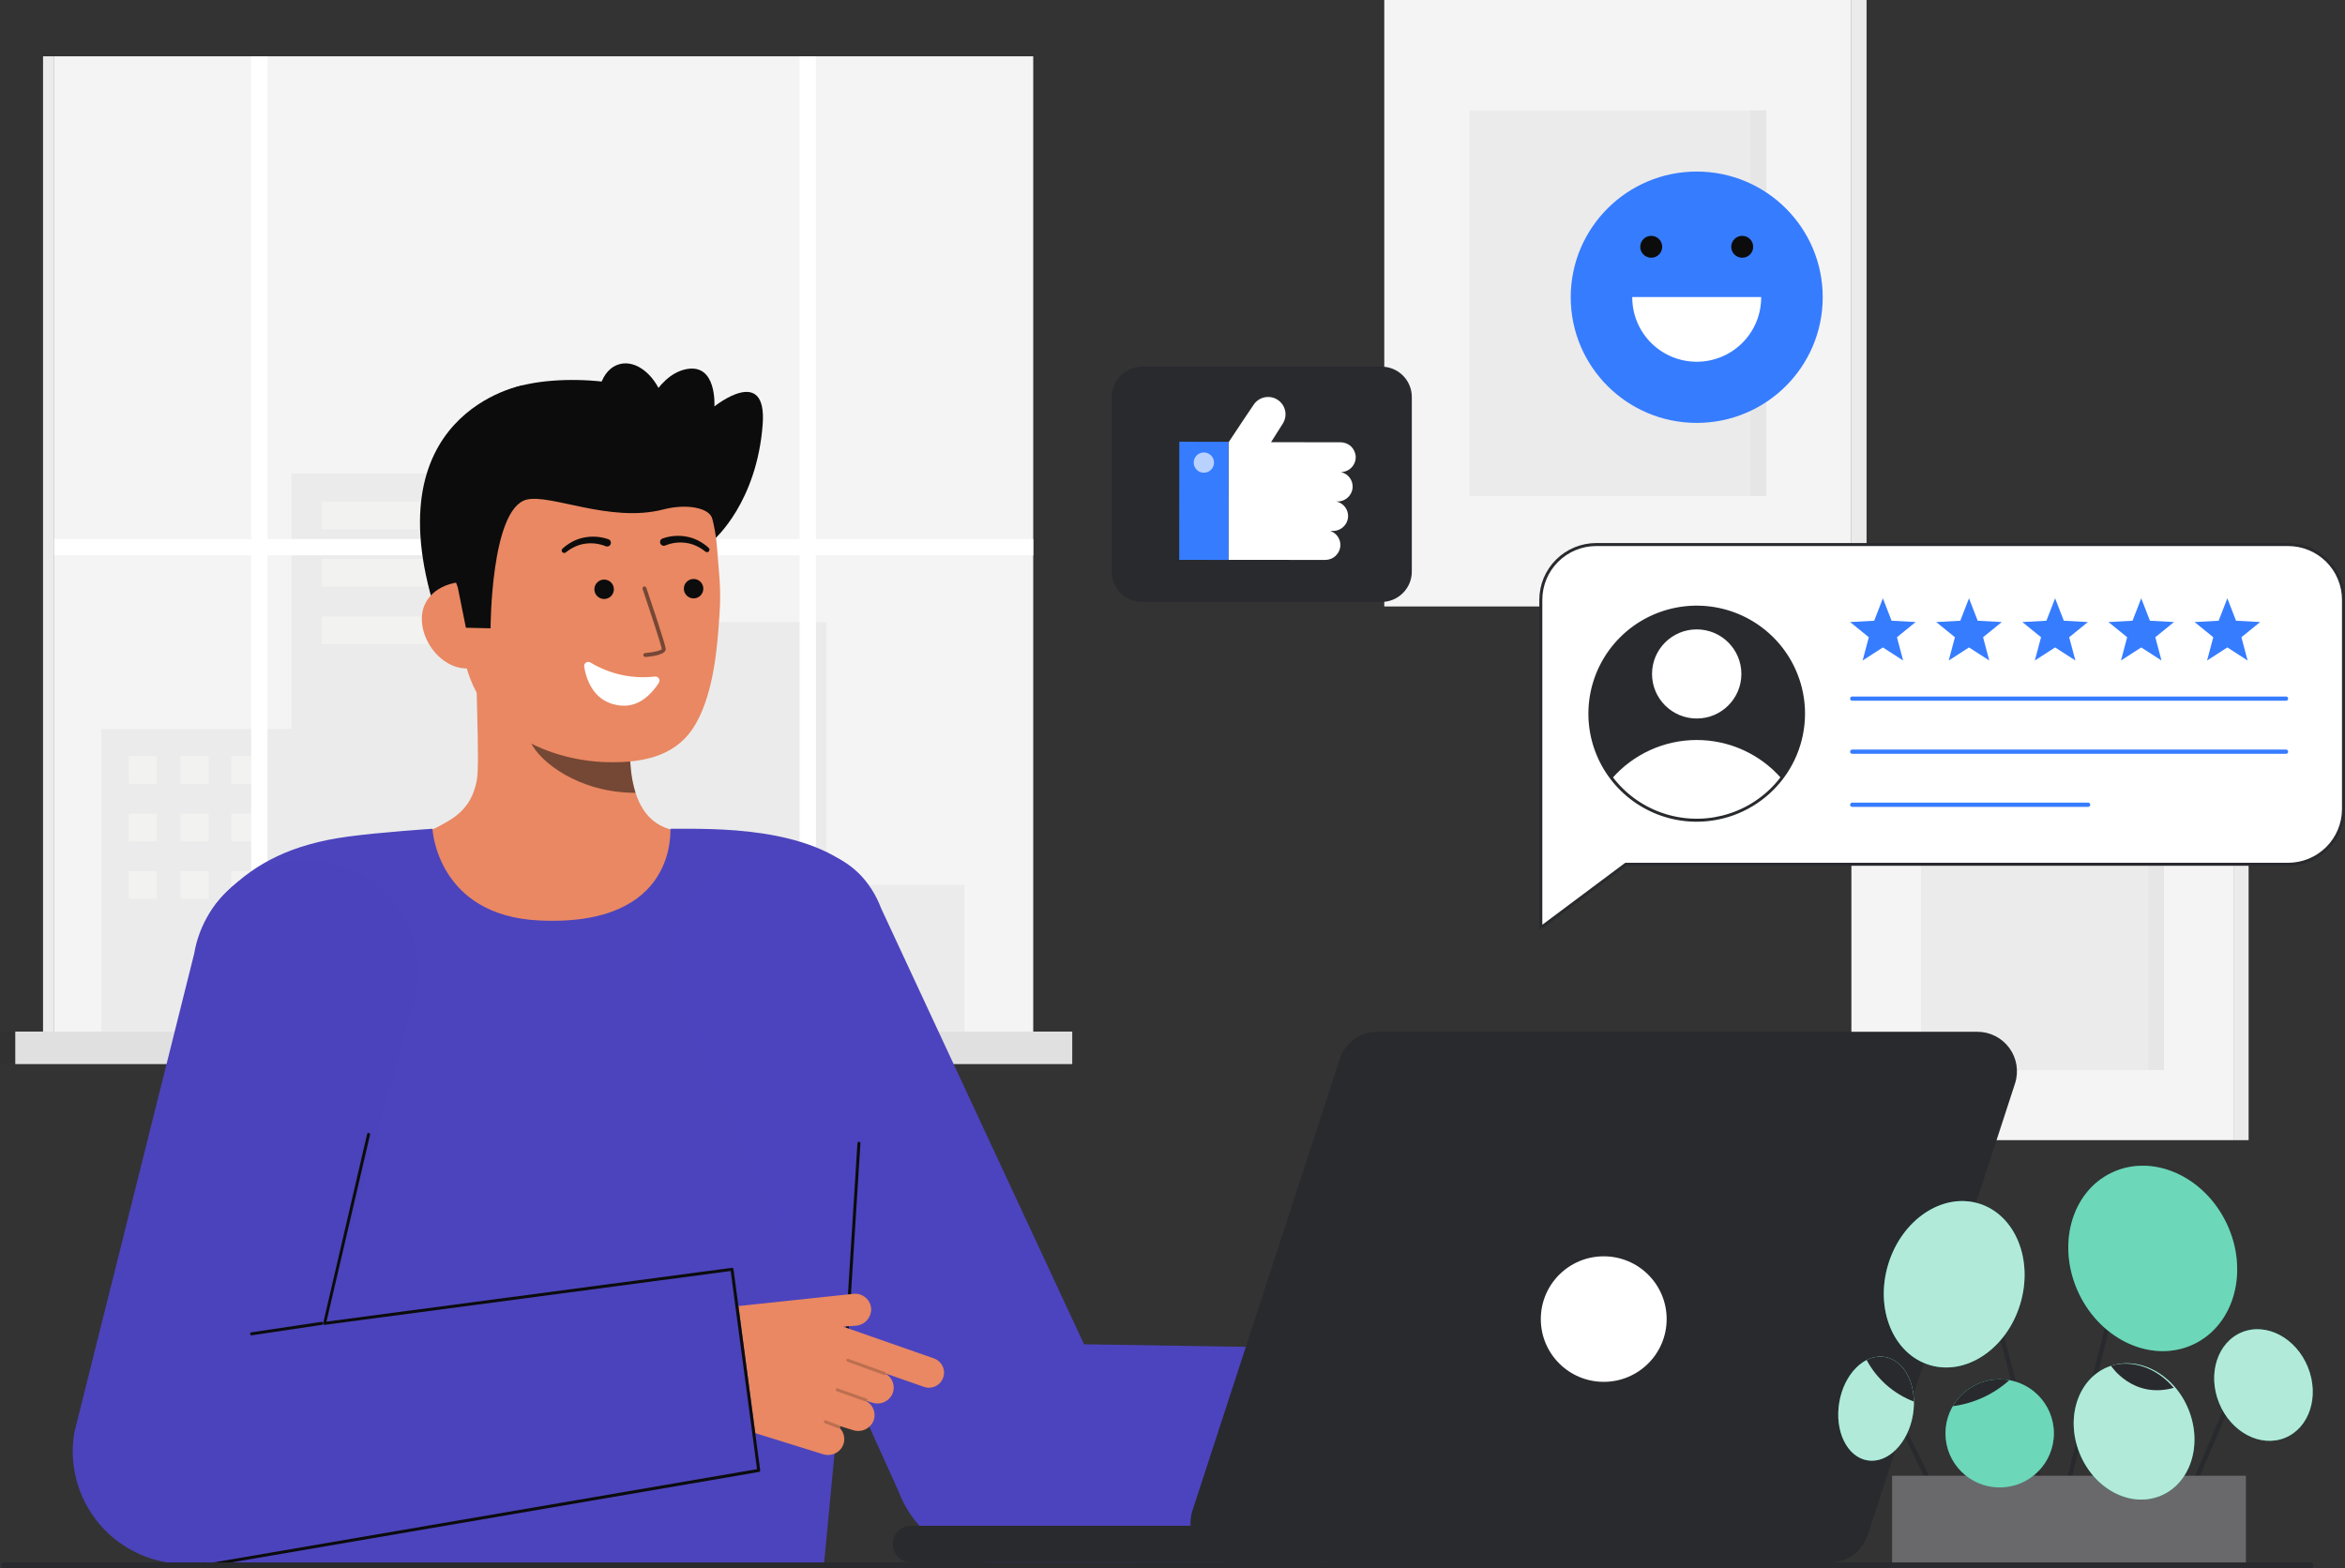 <svg width="429" height="287" viewBox="0 0 429 287" fill="none" xmlns="http://www.w3.org/2000/svg">
<rect x="0" y="0" width="429" height="287" fill="#333333" stroke="none"/>
<g clip-path="url(#clip0_0_1087)">
<path d="M338.701 0H253.244V110.971H338.701V0Z" fill="#F4F4F4"/>
<path d="M338.701 110.971H341.473V-2.28882e-05H338.701V110.971Z" fill="#F4F4F4"/>
<path opacity="0.05" d="M338.701 110.971H341.473V-2.28882e-05H338.701V110.971Z" fill="#292A2E"/>
<path opacity="0.05" d="M323.134 20.215H268.811V90.756H323.134V20.215Z" fill="#292A2E"/>
<path opacity="0.03" d="M323.134 20.215H320.303V90.756H323.134V20.215Z" fill="#292A2E"/>
<path d="M408.591 138.26H338.701V208.626H408.591V138.26Z" fill="#F4F4F4"/>
<path opacity="0.05" d="M395.86 151.078H351.433V195.808H395.86V151.078Z" fill="#292A2E"/>
<path d="M408.592 208.626H411.364V138.26H408.592V208.626Z" fill="#F4F4F4"/>
<path opacity="0.05" d="M408.592 208.626H411.364V138.26H408.592V208.626Z" fill="#292A2E"/>
<path opacity="0.03" d="M395.859 151.078H393.028V195.808H395.859V151.078Z" fill="#292A2E"/>
<path d="M189.022 10.302H9.926V188.977H189.022V10.302Z" fill="#F4F4F4"/>
<path d="M9.927 10.302H7.874V188.977H9.927V10.302Z" fill="#F4F4F4"/>
<path opacity="0.05" d="M9.927 10.302H7.874V188.977H9.927V10.302Z" fill="#292A2E"/>
<path opacity="0.05" d="M53.313 133.424V86.677H91.696V113.836H151.152V161.924H176.422V188.977H151.152H146.284H18.542V133.424H53.313Z" fill="#292A2E"/>
<path opacity="0.34" d="M86.769 91.752H58.819V96.828H86.769V91.752Z" fill="#FFFFFA"/>
<path opacity="0.34" d="M86.769 102.27H58.819V107.346H86.769V102.27Z" fill="#FFFFFA"/>
<path opacity="0.34" d="M86.769 112.788H58.819V117.864H86.769V112.788Z" fill="#FFFFFA"/>
<path opacity="0.34" d="M28.65 138.351H23.498V143.426H28.65V138.351Z" fill="#FFFFFA"/>
<path opacity="0.34" d="M28.65 148.868H23.498V153.944H28.65V148.868Z" fill="#FFFFFA"/>
<path opacity="0.34" d="M28.65 159.387H23.498V164.462H28.65V159.387Z" fill="#FFFFFA"/>
<path opacity="0.34" d="M38.181 138.351H33.029V143.426H38.181V138.351Z" fill="#FFFFFA"/>
<path opacity="0.34" d="M38.181 148.868H33.029V153.944H38.181V148.868Z" fill="#FFFFFA"/>
<path opacity="0.34" d="M38.181 159.387H33.029V164.462H38.181V159.387Z" fill="#FFFFFA"/>
<path opacity="0.34" d="M47.454 138.351H42.302V143.426H47.454V138.351Z" fill="#FFFFFA"/>
<path opacity="0.34" d="M47.454 148.868H42.302V153.944H47.454V148.868Z" fill="#FFFFFA"/>
<path opacity="0.34" d="M47.454 159.387H42.302V164.462H47.454V159.387Z" fill="#FFFFFA"/>
<path d="M9.926 98.638H45.964V10.302H48.944V98.638H146.284V10.302H149.264V98.638H189.023V101.611H149.264V188.977H146.284V101.611H48.944V188.977H45.964V101.611H9.926V98.638Z" fill="white"/>
<path d="M196.157 188.761H2.792V194.703H196.157V188.761Z" fill="#F4F4F4"/>
<path opacity="0.1" d="M196.157 188.761H2.792V194.703H196.157V188.761Z" fill="#292A2E"/>
<path opacity="0.1" d="M2.792 188.761H0V194.703H2.792V188.761Z" fill="#292A2E"/>
<path opacity="0.1" d="M2.792 188.761H0V194.703H2.792V188.761Z" fill="#292A2E"/>
<path d="M130.695 98.657C130.695 98.657 138.453 91.955 139.527 77.658C140.358 66.586 130.695 74.369 130.695 74.369C130.695 74.369 131.215 66.391 125.496 67.561C119.776 68.731 117.097 77.255 117.097 77.255" fill="#0C0C0C"/>
<path d="M95.707 70.483C95.707 70.483 67.258 75.463 80.219 113.508H87.936" fill="#0C0C0C"/>
<path d="M127.747 153.059C127.62 153.043 126.219 176.237 99.21 174.215C80.513 172.817 73.846 153.026 73.418 153.026C75.434 152.599 78.828 151.978 79.724 151.501C82.668 149.923 86.311 148.28 87.26 142.576C87.807 139.289 86.879 122.469 87.164 119.142L115.865 125.534C115.464 132.559 112.658 148.845 122.495 151.728C124.132 152.205 125.895 152.643 127.747 153.059Z" fill="#E98862"/>
<path opacity="0.52" d="M116.268 145.072C115.818 143.626 115.529 142.136 115.404 140.628C115.089 137.186 115.152 133.72 115.592 130.292C109.759 129.506 104.263 127.104 99.729 123.358C99.197 125.322 96.266 133.902 97.077 135.768C98.611 139.295 105.82 145.072 116.268 145.072Z" fill="#0C0C0C"/>
<path d="M111.174 139.468C99.808 139.212 85.808 132.995 84.586 117.709L83.484 103.915C82.262 88.629 89.321 75.596 103.745 74.448C118.172 73.299 129.947 84.831 131.168 100.119L131.656 106.226C131.787 108.325 131.775 110.431 131.619 112.529C131.247 118.078 130.661 126.513 127.3 132.416C124.127 137.992 118.435 139.631 111.174 139.468Z" fill="#E98862"/>
<path d="M126.888 109.496C127.872 109.496 128.67 108.699 128.67 107.717C128.67 106.735 127.872 105.939 126.888 105.939C125.903 105.939 125.105 106.735 125.105 107.717C125.105 108.699 125.903 109.496 126.888 109.496Z" fill="#0C0C0C"/>
<path d="M110.52 109.607C111.504 109.607 112.302 108.811 112.302 107.829C112.302 106.847 111.504 106.051 110.52 106.051C109.536 106.051 108.737 106.847 108.737 107.829C108.737 108.811 109.536 109.607 110.52 109.607Z" fill="#0C0C0C"/>
<path d="M85.854 122.294C81.469 122.643 77.539 118.247 77.191 113.873C76.844 109.499 80.203 106.804 84.587 106.457L87.081 109.207L89.624 121.996L85.854 122.294Z" fill="#E98862"/>
<path d="M89.747 114.968C89.747 114.968 89.774 93.22 96.264 91.444C100.587 90.26 111.631 95.751 121.349 93.22C125.6 92.113 129.76 92.903 130.312 94.904C130.533 95.697 132.438 83.972 125.105 75.658C119.268 69.04 101.564 68.242 93.724 71.067C72.015 78.881 83.746 107.469 83.746 107.469L85.233 114.867L89.747 114.968Z" fill="#0C0C0C"/>
<g opacity="0.52">
<path d="M118.072 120.214H118.1C119.513 120.104 121.872 119.766 121.79 118.711C121.721 117.837 118.596 108.589 118.237 107.538C118.204 107.45 118.138 107.38 118.054 107.34C117.969 107.3 117.873 107.294 117.784 107.324C117.695 107.354 117.622 107.417 117.579 107.5C117.536 107.583 117.527 107.679 117.553 107.768C118.942 111.864 121.023 118.173 121.069 118.767C120.95 119.026 119.507 119.383 118.041 119.496C117.946 119.501 117.857 119.542 117.793 119.612C117.728 119.682 117.694 119.774 117.698 119.869C117.701 119.964 117.742 120.053 117.812 120.118C117.881 120.183 117.973 120.218 118.068 120.215L118.072 120.214Z" fill="#0C0C0C"/>
</g>
<path d="M121.233 98.525C122.674 98.022 124.224 97.914 125.72 98.215C126.456 98.358 127.167 98.61 127.828 98.964C128.482 99.311 129.09 99.738 129.637 100.236C129.726 100.314 129.782 100.424 129.792 100.542C129.803 100.66 129.767 100.778 129.692 100.87C129.617 100.962 129.509 101.021 129.391 101.036C129.273 101.05 129.154 101.018 129.059 100.946L129.03 100.924C128.523 100.511 127.965 100.163 127.371 99.888C126.786 99.614 126.163 99.43 125.522 99.342C124.257 99.158 122.965 99.311 121.778 99.786L121.732 99.805C121.649 99.844 121.558 99.866 121.465 99.87C121.373 99.873 121.28 99.858 121.194 99.825C121.107 99.792 121.028 99.742 120.962 99.678C120.895 99.614 120.842 99.537 120.806 99.451C120.77 99.366 120.751 99.275 120.751 99.183C120.751 99.09 120.77 98.999 120.807 98.914C120.843 98.829 120.896 98.752 120.963 98.688C121.03 98.624 121.109 98.574 121.196 98.541L121.233 98.525Z" fill="#0C0C0C"/>
<path d="M110.77 99.934C109.583 99.46 108.291 99.307 107.025 99.491C106.385 99.579 105.762 99.763 105.176 100.037C104.582 100.312 104.025 100.66 103.518 101.074L103.49 101.095C103.395 101.166 103.276 101.198 103.159 101.184C103.041 101.169 102.933 101.11 102.859 101.018C102.784 100.927 102.747 100.809 102.757 100.692C102.767 100.574 102.822 100.464 102.911 100.386C103.458 99.888 104.066 99.46 104.72 99.113C105.381 98.759 106.091 98.507 106.828 98.363C108.324 98.063 109.874 98.17 111.315 98.674C111.483 98.739 111.619 98.866 111.694 99.03C111.769 99.193 111.777 99.379 111.716 99.548C111.655 99.717 111.53 99.856 111.368 99.934C111.206 100.013 111.019 100.024 110.849 99.967L110.815 99.955L110.77 99.934Z" fill="#0C0C0C"/>
<path d="M119.803 123.796C115.692 124.269 111.54 123.362 108.003 121.219C107.881 121.145 107.74 121.108 107.596 121.111C107.453 121.115 107.314 121.159 107.195 121.238C107.076 121.318 106.982 121.429 106.924 121.56C106.867 121.691 106.847 121.835 106.869 121.977C107.263 124.394 108.686 128.805 113.824 129.125C117.142 129.333 119.41 126.688 120.533 124.95C120.611 124.83 120.653 124.689 120.654 124.546C120.655 124.402 120.615 124.261 120.538 124.14C120.461 124.019 120.351 123.922 120.221 123.861C120.091 123.8 119.946 123.777 119.803 123.796Z" fill="white"/>
<path d="M118.078 83.671C121.28 82.776 122.807 78.239 121.488 73.537C120.169 68.834 116.503 65.747 113.301 66.641C110.098 67.535 108.571 72.072 109.891 76.775C111.21 81.477 114.875 84.565 118.078 83.671Z" fill="#0C0C0C"/>
<path d="M98.674 168.431C79.901 167.548 79.111 151.651 79.111 151.651C79.111 151.651 69.809 152.251 63.626 153.086C53.502 154.452 46.824 157.877 41.51 163.179C36.565 168.111 33.556 173.448 36.741 207.518C39.047 232.188 37.424 286.451 37.424 286.451H150.722C150.722 286.451 157.516 215.327 158.463 204.222C160.271 183.023 161.738 164.555 157.326 160.153C148.257 151.105 130.454 151.651 122.658 151.652C122.531 151.652 124.24 169.633 98.674 168.431Z" fill="#4C44BD"/>
<path d="M264.025 285.719L182.197 286.122C178.271 285.839 174.508 284.442 171.351 282.096C168.195 279.751 165.776 276.554 164.379 272.882L124.02 183.556C122.077 178.448 122.248 172.779 124.495 167.796C126.741 162.813 130.88 158.925 136 156.986C146.664 152.949 157.192 155.663 161.238 166.3L198.316 245.975L265.682 247.065C265.682 247.065 264.531 285.755 264.025 285.719Z" fill="#4C44BE"/>
<path d="M156.861 209.178C156.866 209.106 156.899 209.038 156.954 208.989C157.009 208.941 157.081 208.916 157.154 208.921C157.227 208.926 157.295 208.959 157.343 209.014C157.392 209.068 157.416 209.14 157.412 209.213L155.108 245.926C155.104 245.992 155.076 246.054 155.03 246.101C154.983 246.148 154.921 246.177 154.855 246.182C154.842 246.183 154.829 246.183 154.816 246.182C154.78 246.18 154.745 246.171 154.712 246.155C154.68 246.139 154.65 246.117 154.627 246.09C154.603 246.063 154.584 246.031 154.573 245.997C154.561 245.963 154.556 245.927 154.558 245.891" fill="#0C0C0C"/>
<path d="M170.814 248.549L154.22 242.746L156.602 242.581C157.37 242.513 158.084 242.157 158.598 241.584C159.113 241.011 159.39 240.265 159.374 239.495C159.353 239.099 159.25 238.711 159.073 238.355C158.896 237.999 158.648 237.683 158.344 237.426C158.04 237.169 157.687 236.976 157.306 236.86C156.925 236.743 156.525 236.705 156.129 236.749L126.772 239.861L127.534 249.274C127.771 252.197 128.877 254.983 130.712 257.275C132.547 259.567 135.026 261.259 137.831 262.136L150.545 266.087C151.201 266.306 151.913 266.291 152.56 266.045C153.207 265.8 153.749 265.339 154.094 264.74C154.394 264.194 154.512 263.566 154.429 262.948C154.346 262.33 154.067 261.755 153.634 261.306C153.672 261.278 153.703 261.24 153.721 261.196C153.736 261.155 153.741 261.111 153.736 261.067C153.73 261.024 153.714 260.983 153.689 260.947L156.032 261.68C156.763 261.925 157.56 261.884 158.262 261.565C158.963 261.246 159.518 260.674 159.812 259.963C160.053 259.319 160.059 258.61 159.828 257.962C159.597 257.314 159.145 256.768 158.55 256.42C158.577 256.405 158.602 256.385 158.622 256.362L159.585 256.663C160.242 256.881 160.954 256.866 161.601 256.621C162.248 256.375 162.79 255.914 163.135 255.316C163.499 254.653 163.592 253.874 163.394 253.144C163.196 252.413 162.721 251.788 162.071 251.399C162.076 251.38 162.079 251.36 162.08 251.34L168.991 253.757C169.334 253.882 169.7 253.938 170.065 253.921C170.431 253.904 170.789 253.815 171.12 253.659C171.451 253.503 171.747 253.283 171.992 253.011C172.237 252.74 172.425 252.423 172.546 252.078C172.667 251.734 172.719 251.369 172.697 251.004C172.676 250.64 172.582 250.283 172.421 249.955C172.261 249.627 172.036 249.334 171.761 249.094C171.486 248.853 171.166 248.669 170.819 248.552L170.814 248.549Z" fill="#E98862"/>
<path opacity="0.2" d="M161.806 251.608C161.773 251.608 161.742 251.602 161.711 251.591L155.027 249.166C154.991 249.155 154.959 249.137 154.93 249.113C154.902 249.089 154.879 249.059 154.862 249.026C154.846 248.993 154.836 248.957 154.834 248.92C154.832 248.883 154.838 248.845 154.85 248.811C154.863 248.776 154.883 248.744 154.908 248.717C154.934 248.69 154.964 248.668 154.998 248.653C155.032 248.638 155.069 248.63 155.106 248.63C155.143 248.629 155.18 248.636 155.215 248.651L161.9 251.075C161.96 251.098 162.011 251.141 162.043 251.196C162.075 251.252 162.087 251.317 162.075 251.381C162.064 251.444 162.031 251.502 161.982 251.543C161.932 251.585 161.87 251.608 161.806 251.608Z" fill="#0A0A0A"/>
<path opacity="0.2" d="M158.424 256.455C158.393 256.455 158.362 256.45 158.333 256.439L153.064 254.572C152.997 254.546 152.944 254.495 152.914 254.43C152.884 254.365 152.881 254.291 152.905 254.224C152.929 254.157 152.978 254.102 153.042 254.07C153.106 254.038 153.18 254.033 153.248 254.054L158.516 255.919C158.578 255.941 158.629 255.983 158.662 256.039C158.694 256.095 158.706 256.161 158.695 256.225C158.684 256.288 158.651 256.346 158.602 256.388C158.552 256.43 158.489 256.453 158.424 256.453V256.455Z" fill="#0A0A0A"/>
<path opacity="0.2" d="M153.465 261.375C153.432 261.375 153.398 261.369 153.367 261.357L150.899 260.418C150.833 260.39 150.78 260.338 150.752 260.273C150.724 260.207 150.722 260.133 150.748 260.066C150.773 260 150.824 259.946 150.889 259.915C150.953 259.885 151.028 259.881 151.095 259.905L153.563 260.844C153.623 260.867 153.673 260.91 153.705 260.966C153.736 261.022 153.747 261.087 153.736 261.15C153.724 261.213 153.691 261.27 153.641 261.311C153.592 261.352 153.53 261.375 153.465 261.375Z" fill="#0A0A0A"/>
<path d="M139.073 269.039L36.189 286.053C33.017 286.397 29.808 286.004 26.815 284.903C23.821 283.803 21.123 282.025 18.934 279.71C16.745 277.394 15.123 274.604 14.196 271.559C13.269 268.513 13.062 265.294 13.591 262.156L35.53 174.477C36.438 169.089 39.455 164.282 43.916 161.113C48.378 157.944 53.918 156.673 59.319 157.58C64.72 158.486 69.538 161.496 72.715 165.947C75.891 170.398 77.165 175.925 76.257 181.313L59.431 242.421L134.191 232.233L139.073 269.039Z" fill="#4B43BB"/>
<path d="M46.02 244.339C45.951 244.339 45.885 244.312 45.834 244.265C45.784 244.218 45.753 244.153 45.748 244.085C45.743 244.016 45.764 243.948 45.807 243.894C45.85 243.84 45.912 243.804 45.98 243.793L58.804 241.878C58.84 241.872 58.876 241.873 58.911 241.882C58.947 241.89 58.98 241.906 59.009 241.927C59.038 241.949 59.063 241.976 59.081 242.007C59.1 242.038 59.112 242.072 59.117 242.108C59.128 242.18 59.109 242.254 59.066 242.312C59.022 242.371 58.957 242.41 58.885 242.42L46.062 244.336C46.048 244.338 46.034 244.339 46.02 244.339Z" fill="#0C0C0C"/>
<path d="M39.053 286.451C38.98 286.455 38.908 286.431 38.853 286.383C38.798 286.334 38.764 286.266 38.76 286.193C38.755 286.121 38.78 286.049 38.828 285.994C38.876 285.939 38.944 285.906 39.017 285.901L138.496 268.83L133.674 232.572L59.431 242.421C59.389 242.427 59.346 242.422 59.305 242.408C59.264 242.394 59.228 242.371 59.197 242.34C59.167 242.309 59.145 242.272 59.132 242.23C59.12 242.189 59.117 242.146 59.124 242.103L67.157 207.526C67.163 207.49 67.175 207.456 67.195 207.425C67.213 207.394 67.239 207.367 67.268 207.346C67.298 207.325 67.331 207.31 67.367 207.302C67.402 207.294 67.439 207.294 67.474 207.3C67.51 207.306 67.544 207.319 67.575 207.338C67.606 207.357 67.632 207.382 67.653 207.412C67.674 207.441 67.689 207.475 67.697 207.51C67.705 207.545 67.706 207.581 67.7 207.617L59.728 241.829L133.881 231.99C133.917 231.985 133.954 231.988 133.989 231.997C134.025 232.007 134.058 232.024 134.087 232.046C134.116 232.069 134.14 232.097 134.158 232.129C134.175 232.161 134.187 232.196 134.191 232.233L139.073 269.04C139.081 269.112 139.06 269.183 139.016 269.24C138.971 269.296 138.906 269.333 138.835 269.342L39.089 286.448C39.077 286.45 39.065 286.451 39.053 286.451Z" fill="#0C0C0C"/>
<path d="M218.149 276.409L245.09 193.791C245.563 192.339 246.485 191.074 247.723 190.177C248.962 189.279 250.453 188.796 251.983 188.796H361.739C362.883 188.796 364.011 189.066 365.031 189.585C366.05 190.103 366.932 190.855 367.604 191.778C368.276 192.702 368.72 193.771 368.899 194.898C369.077 196.026 368.986 197.179 368.632 198.265L341.692 280.883C341.219 282.334 340.297 283.599 339.059 284.496C337.821 285.394 336.331 285.877 334.8 285.877H225.043C223.899 285.877 222.771 285.607 221.751 285.089C220.732 284.571 219.85 283.819 219.178 282.895C218.505 281.972 218.062 280.903 217.883 279.775C217.704 278.648 217.796 277.494 218.149 276.409Z" fill="#292A2E"/>
<path d="M240.126 279.178H166.656C164.825 279.178 163.341 280.659 163.341 282.485V282.57C163.341 284.396 164.825 285.877 166.656 285.877H240.126C241.957 285.877 243.441 284.396 243.441 282.57V282.485C243.441 280.659 241.957 279.178 240.126 279.178Z" fill="#292A2E"/>
<path d="M293.391 252.852C299.749 252.852 304.902 247.71 304.902 241.367C304.902 235.025 299.749 229.883 293.391 229.883C287.033 229.883 281.879 235.025 281.879 241.367C281.879 247.71 287.033 252.852 293.391 252.852Z" fill="white"/>
<path d="M418.599 158.147H297.417L281.882 169.757V109.744C281.882 107.065 282.949 104.496 284.848 102.601C286.747 100.707 289.323 99.642 292.008 99.642H418.599C421.284 99.642 423.86 100.707 425.759 102.601C427.658 104.496 428.725 107.065 428.725 109.744V148.045C428.725 150.725 427.658 153.294 425.759 155.188C423.86 157.083 421.284 158.147 418.599 158.147Z" fill="white"/>
<path d="M281.882 170.032C281.839 170.032 281.797 170.022 281.759 170.003C281.713 169.98 281.675 169.945 281.648 169.902C281.621 169.858 281.607 169.808 281.607 169.757V109.744C281.61 106.993 282.707 104.356 284.657 102.41C286.607 100.465 289.251 99.371 292.008 99.368H418.599C421.356 99.371 424 100.465 425.95 102.41C427.9 104.356 428.997 106.993 429 109.744V148.045C428.997 150.796 427.9 153.434 425.95 155.379C424 157.324 421.356 158.419 418.599 158.422H297.509L282.047 169.977C282 170.013 281.942 170.032 281.882 170.032ZM292.008 99.917C289.397 99.92 286.893 100.956 285.046 102.799C283.199 104.641 282.16 107.139 282.157 109.744V169.209L297.255 157.927C297.303 157.892 297.361 157.872 297.42 157.872H418.599C421.21 157.87 423.714 156.833 425.561 154.991C427.408 153.148 428.446 150.65 428.449 148.045V109.744C428.446 107.139 427.408 104.641 425.561 102.799C423.714 100.956 421.21 99.92 418.599 99.917H292.008Z" fill="#292A2E"/>
<path d="M418.214 128.224H338.851C338.747 128.224 338.648 128.184 338.575 128.111C338.502 128.038 338.461 127.939 338.461 127.836C338.461 127.733 338.502 127.634 338.575 127.561C338.648 127.489 338.747 127.448 338.851 127.448H418.214C418.317 127.448 418.416 127.489 418.489 127.561C418.562 127.634 418.603 127.733 418.603 127.836C418.603 127.939 418.562 128.038 418.489 128.111C418.416 128.184 418.317 128.224 418.214 128.224Z" fill="#367CFF"/>
<path d="M418.214 137.934H338.851C338.799 137.934 338.749 137.924 338.702 137.904C338.654 137.885 338.611 137.856 338.575 137.82C338.539 137.784 338.51 137.741 338.491 137.694C338.471 137.647 338.461 137.596 338.461 137.545C338.461 137.494 338.471 137.444 338.491 137.397C338.51 137.35 338.539 137.307 338.575 137.271C338.611 137.235 338.654 137.206 338.702 137.187C338.749 137.167 338.799 137.157 338.851 137.157H418.214C418.265 137.157 418.315 137.167 418.363 137.187C418.41 137.206 418.453 137.235 418.489 137.271C418.525 137.307 418.554 137.35 418.573 137.397C418.593 137.444 418.603 137.494 418.603 137.545C418.603 137.596 418.593 137.647 418.573 137.694C418.554 137.741 418.525 137.784 418.489 137.82C418.453 137.856 418.41 137.885 418.363 137.904C418.315 137.924 418.265 137.934 418.214 137.934Z" fill="#367CFF"/>
<path d="M382.011 147.643H338.851C338.747 147.643 338.648 147.602 338.575 147.529C338.502 147.456 338.461 147.357 338.461 147.254C338.461 147.151 338.502 147.053 338.575 146.98C338.648 146.907 338.747 146.866 338.851 146.866H382.011C382.062 146.866 382.112 146.876 382.16 146.896C382.207 146.915 382.25 146.944 382.286 146.98C382.322 147.016 382.351 147.059 382.37 147.106C382.39 147.153 382.4 147.203 382.4 147.254C382.4 147.305 382.39 147.356 382.37 147.403C382.351 147.45 382.322 147.493 382.286 147.529C382.25 147.565 382.207 147.594 382.16 147.613C382.112 147.633 382.062 147.643 382.011 147.643Z" fill="#367CFF"/>
<path d="M310.4 150.086C321.192 150.086 329.941 141.358 329.941 130.591C329.941 119.824 321.192 111.096 310.4 111.096C299.608 111.096 290.86 119.824 290.86 130.591C290.86 141.358 299.608 150.086 310.4 150.086Z" fill="#292A2E"/>
<path d="M344.459 109.476L346.05 113.583L350.457 113.823L347.033 116.602L348.166 120.858L344.459 118.468L340.752 120.858L341.885 116.602L338.461 113.823L342.868 113.583L344.459 109.476Z" fill="#367CFF"/>
<path d="M360.213 109.476L361.805 113.583L366.212 113.823L362.788 116.602L363.92 120.858L360.213 118.468L356.506 120.858L357.639 116.602L354.216 113.823L358.622 113.583L360.213 109.476Z" fill="#367CFF"/>
<path d="M375.968 109.476L377.559 113.583L381.966 113.823L378.542 116.602L379.675 120.858L375.968 118.468L372.261 120.858L373.393 116.602L369.97 113.823L374.377 113.583L375.968 109.476Z" fill="#367CFF"/>
<path d="M391.722 109.476L393.313 113.583L397.72 113.823L394.297 116.602L395.429 120.858L391.722 118.468L388.015 120.858L389.148 116.602L385.724 113.823L390.131 113.583L391.722 109.476Z" fill="#367CFF"/>
<path d="M407.476 109.476L409.068 113.583L413.475 113.823L410.051 116.602L411.183 120.858L407.476 118.468L403.769 120.858L404.902 116.602L401.479 113.823L405.886 113.583L407.476 109.476Z" fill="#367CFF"/>
<path d="M252.714 67.089H208.958C205.883 67.089 203.391 69.576 203.391 72.644V104.591C203.391 107.659 205.883 110.146 208.958 110.146H252.714C255.789 110.146 258.281 107.659 258.281 104.591V72.644C258.281 69.576 255.789 67.089 252.714 67.089Z" fill="#292A2E"/>
<path d="M244.661 91.765H244.463C245.078 91.895 245.63 92.234 246.024 92.723C246.418 93.212 246.631 93.821 246.626 94.449C246.611 95.176 246.308 95.868 245.785 96.375C245.261 96.881 244.558 97.161 243.829 97.154H243.371C243.933 97.346 244.417 97.715 244.75 98.206C245.082 98.697 245.245 99.282 245.214 99.874C245.167 100.579 244.85 101.239 244.33 101.719C243.81 102.2 243.126 102.463 242.417 102.456H241.574L224.724 102.441L224.748 80.943C226.4 78.406 229.305 74.119 229.305 74.119C229.755 73.408 230.469 72.903 231.292 72.717C232.114 72.531 232.977 72.679 233.69 73.127C234.403 73.576 234.909 74.288 235.095 75.109C235.282 75.929 235.134 76.79 234.685 77.501L232.529 80.915L235.071 80.919H236.877L245.225 80.928C245.94 80.923 246.629 81.193 247.149 81.682C247.67 82.171 247.98 82.841 248.017 83.554C248.03 83.919 247.969 84.283 247.839 84.624C247.708 84.966 247.51 85.278 247.256 85.541C247.002 85.804 246.697 86.014 246.36 86.157C246.024 86.301 245.661 86.375 245.295 86.376C245.91 86.507 246.461 86.845 246.856 87.334C247.25 87.822 247.463 88.432 247.459 89.059C247.444 89.787 247.141 90.479 246.617 90.985C246.093 91.492 245.39 91.772 244.661 91.765Z" fill="white"/>
<path d="M224.746 80.84V80.941L224.73 102.439V102.457L215.729 102.442L215.746 80.825L224.746 80.84Z" fill="#367CFF"/>
<path opacity="0.65" d="M220.238 86.501C221.265 86.501 222.097 85.671 222.097 84.646C222.097 83.622 221.265 82.791 220.238 82.791C219.211 82.791 218.378 83.622 218.378 84.646C218.378 85.671 219.211 86.501 220.238 86.501Z" fill="white"/>
<path d="M310.402 77.382C323.132 77.382 333.452 67.087 333.452 54.387C333.452 41.687 323.132 31.392 310.402 31.392C297.673 31.392 287.353 41.687 287.353 54.387C287.353 67.087 297.673 77.382 310.402 77.382Z" fill="#367CFF"/>
<path d="M322.194 54.347C322.205 55.899 321.908 57.437 321.32 58.874C320.732 60.311 319.865 61.617 318.769 62.718C317.673 63.819 316.369 64.693 314.933 65.289C313.498 65.885 311.958 66.192 310.402 66.192C308.847 66.192 307.307 65.885 305.871 65.289C304.435 64.693 303.131 63.819 302.035 62.718C300.939 61.617 300.072 60.311 299.484 58.874C298.897 57.437 298.599 55.899 298.61 54.347H322.194Z" fill="white"/>
<path d="M302.079 47.162C303.188 47.162 304.087 46.265 304.087 45.158C304.087 44.051 303.188 43.154 302.079 43.154C300.97 43.154 300.07 44.051 300.07 45.158C300.07 46.265 300.97 47.162 302.079 47.162Z" fill="#0C0C0C"/>
<path d="M318.726 47.162C319.835 47.162 320.734 46.265 320.734 45.158C320.734 44.051 319.835 43.154 318.726 43.154C317.617 43.154 316.717 44.051 316.717 45.158C316.717 46.265 317.617 47.162 318.726 47.162Z" fill="#0C0C0C"/>
<path d="M310.4 131.474C314.914 131.474 318.573 127.823 318.573 123.32C318.573 118.817 314.914 115.167 310.4 115.167C305.887 115.167 302.227 118.817 302.227 123.32C302.227 127.823 305.887 131.474 310.4 131.474Z" fill="white"/>
<path d="M325.906 142.459C324.081 144.831 321.733 146.752 319.045 148.074C316.357 149.396 313.4 150.083 310.402 150.083C307.405 150.083 304.448 149.396 301.76 148.074C299.072 146.752 296.724 144.831 294.899 142.459C296.826 140.245 299.208 138.469 301.883 137.252C304.557 136.036 307.463 135.406 310.402 135.406C313.342 135.406 316.248 136.036 318.922 137.252C321.597 138.469 323.979 140.245 325.906 142.459Z" fill="white"/>
<path d="M310.4 150.36C306.481 150.361 302.65 149.201 299.391 147.029C296.132 144.857 293.592 141.769 292.092 138.157C290.592 134.545 290.2 130.57 290.964 126.735C291.729 122.9 293.616 119.377 296.387 116.612C299.159 113.847 302.69 111.965 306.534 111.202C310.377 110.439 314.362 110.83 317.983 112.327C321.604 113.823 324.699 116.357 326.876 119.608C329.053 122.859 330.216 126.681 330.216 130.591C330.21 135.832 328.12 140.857 324.405 144.564C320.691 148.27 315.654 150.355 310.4 150.36ZM310.4 111.371C306.59 111.371 302.865 112.498 299.697 114.61C296.529 116.722 294.059 119.724 292.601 123.236C291.143 126.748 290.761 130.612 291.504 134.34C292.248 138.069 294.083 141.493 296.777 144.182C299.471 146.87 302.904 148.7 306.641 149.442C310.378 150.183 314.252 149.803 317.772 148.348C321.292 146.893 324.301 144.43 326.418 141.269C328.535 138.109 329.665 134.393 329.665 130.591C329.659 125.496 327.628 120.61 324.016 117.007C320.405 113.404 315.508 111.377 310.4 111.371Z" fill="#292A2E"/>
<path d="M355.91 277.578C355.832 277.578 355.756 277.557 355.689 277.515C355.623 277.474 355.57 277.415 355.536 277.346L344.574 254.914C344.527 254.815 344.521 254.702 344.557 254.599C344.594 254.497 344.669 254.412 344.767 254.364C344.866 254.317 344.979 254.309 345.082 254.344C345.186 254.379 345.272 254.453 345.321 254.55L356.283 276.982C356.307 277.031 356.321 277.084 356.325 277.138C356.328 277.193 356.321 277.247 356.303 277.299C356.285 277.35 356.257 277.398 356.221 277.439C356.185 277.48 356.141 277.513 356.092 277.537C356.035 277.564 355.973 277.579 355.91 277.578Z" fill="#292A2E"/>
<path d="M374.441 276.274C374.349 276.274 374.26 276.244 374.187 276.188C374.115 276.132 374.062 276.054 374.039 275.965L361.354 227.65C361.338 227.597 361.333 227.541 361.339 227.486C361.345 227.43 361.363 227.377 361.39 227.328C361.417 227.28 361.454 227.237 361.498 227.203C361.542 227.169 361.593 227.145 361.647 227.131C361.701 227.116 361.757 227.113 361.812 227.121C361.868 227.129 361.92 227.148 361.968 227.177C362.016 227.206 362.057 227.244 362.09 227.29C362.122 227.335 362.145 227.386 362.158 227.44L374.843 275.757C374.86 275.818 374.861 275.882 374.849 275.945C374.836 276.007 374.809 276.065 374.771 276.116C374.732 276.166 374.682 276.207 374.624 276.234C374.567 276.262 374.504 276.277 374.441 276.276V276.274Z" fill="#292A2E"/>
<path d="M398.639 278.417C398.584 278.417 398.529 278.406 398.478 278.384C398.427 278.363 398.382 278.332 398.343 278.293C398.305 278.254 398.275 278.208 398.255 278.157C398.234 278.107 398.224 278.053 398.224 277.998C398.225 277.944 398.236 277.89 398.257 277.84L411.371 247.03C411.416 246.932 411.498 246.856 411.599 246.817C411.699 246.779 411.811 246.781 411.91 246.823C412.009 246.865 412.088 246.944 412.13 247.043C412.172 247.142 412.174 247.253 412.136 247.354L399.022 278.164C398.99 278.239 398.937 278.303 398.869 278.348C398.801 278.393 398.721 278.417 398.639 278.417Z" fill="#292A2E"/>
<path d="M374.912 285.554C374.877 285.554 374.843 285.55 374.81 285.541C374.757 285.528 374.707 285.505 374.664 285.472C374.62 285.44 374.583 285.399 374.555 285.353C374.527 285.306 374.508 285.254 374.5 285.2C374.492 285.146 374.495 285.092 374.508 285.039L389.745 224.224C389.772 224.118 389.84 224.026 389.935 223.969C390.029 223.913 390.143 223.896 390.25 223.923C390.357 223.95 390.449 224.018 390.505 224.112C390.562 224.206 390.579 224.319 390.552 224.426L375.314 285.24C375.292 285.33 375.24 285.409 375.167 285.466C375.094 285.523 375.004 285.554 374.912 285.554Z" fill="#292A2E"/>
<path d="M401.313 245.967C408.775 242.426 411.472 232.527 407.338 223.856C403.204 215.186 393.803 211.027 386.341 214.569C378.879 218.11 376.182 228.01 380.316 236.68C384.45 245.351 393.851 249.509 401.313 245.967Z" fill="#0CBC8B"/>
<path opacity="0.4" d="M401.313 245.967C408.775 242.426 411.472 232.527 407.338 223.856C403.204 215.186 393.803 211.027 386.341 214.569C378.879 218.11 376.182 228.01 380.316 236.68C384.45 245.351 393.851 249.509 401.313 245.967Z" fill="white"/>
<path d="M417.99 263.106C422.477 261.303 424.366 255.512 422.209 250.17C420.053 244.828 414.668 241.959 410.181 243.762C405.694 245.565 403.805 251.357 405.961 256.698C408.118 262.04 413.503 264.909 417.99 263.106Z" fill="#0CBC8B"/>
<path d="M369.573 238.645C372.052 230.484 368.658 222.235 361.993 220.22C355.328 218.205 347.915 223.187 345.436 231.348C342.958 239.509 346.351 247.759 353.016 249.774C359.682 251.789 367.094 246.806 369.573 238.645Z" fill="#0CBC8B"/>
<path d="M349.953 258.883C350.83 253.659 348.524 248.92 344.804 248.298C341.084 247.677 337.356 251.408 336.479 256.632C335.602 261.856 337.908 266.595 341.628 267.217C345.348 267.838 349.076 264.107 349.953 258.883Z" fill="#0CBC8B"/>
<path d="M410.87 270.032H346.143V286.124H410.87V270.032Z" fill="#292A2E"/>
<path opacity="0.3" d="M410.87 270.032H346.143V286.124H410.87V270.032Z" fill="white"/>
<path d="M395.184 273.732C400.685 271.52 403.01 264.442 400.376 257.923C397.743 251.404 391.148 247.912 385.647 250.124C380.146 252.336 377.821 259.413 380.455 265.933C383.088 272.452 389.683 275.944 395.184 273.732Z" fill="#0CBC8B"/>
<path d="M365.826 272.172C371.302 272.172 375.742 267.743 375.742 262.279C375.742 256.816 371.302 252.386 365.826 252.386C360.349 252.386 355.909 256.816 355.909 262.279C355.909 267.743 360.349 272.172 365.826 272.172Z" fill="#0CBC8B"/>
<path opacity="0.68" d="M417.99 263.106C422.477 261.303 424.366 255.512 422.209 250.17C420.053 244.828 414.668 241.959 410.181 243.762C405.694 245.565 403.805 251.357 405.961 256.698C408.118 262.04 413.503 264.909 417.99 263.106Z" fill="white"/>
<path opacity="0.68" d="M369.573 238.645C372.052 230.484 368.658 222.235 361.993 220.22C355.328 218.205 347.915 223.187 345.436 231.348C342.958 239.509 346.351 247.759 353.016 249.774C359.682 251.789 367.094 246.806 369.573 238.645Z" fill="white"/>
<path opacity="0.68" d="M349.953 258.883C350.83 253.659 348.524 248.92 344.804 248.298C341.084 247.677 337.356 251.408 336.479 256.632C335.602 261.856 337.908 266.595 341.628 267.217C345.348 267.838 349.076 264.107 349.953 258.883Z" fill="white"/>
<path opacity="0.68" d="M395.184 273.732C400.685 271.52 403.01 264.442 400.376 257.923C397.743 251.404 391.148 247.912 385.647 250.124C380.146 252.336 377.821 259.413 380.455 265.933C383.088 272.452 389.683 275.944 395.184 273.732Z" fill="white"/>
<path opacity="0.4" d="M365.826 272.172C371.302 272.172 375.742 267.743 375.742 262.279C375.742 256.816 371.302 252.386 365.826 252.386C360.349 252.386 355.909 256.816 355.909 262.279C355.909 267.743 360.349 272.172 365.826 272.172Z" fill="white"/>
<path d="M397.677 253.95C390.15 256.048 386.19 249.912 386.19 249.912L386.194 249.904C390.209 248.709 394.66 250.389 397.677 253.95Z" fill="#292A2E"/>
<path d="M350.135 256.463C346.431 255.048 343.361 252.349 341.487 248.861C342.502 248.32 343.666 248.124 344.803 248.301C347.937 248.822 350.065 252.267 350.135 256.463Z" fill="#292A2E"/>
<path d="M367.596 252.545C364.709 255.139 361.102 256.8 357.251 257.309C358.276 255.552 359.819 254.152 361.67 253.299C363.521 252.447 365.59 252.184 367.596 252.545Z" fill="#292A2E"/>
<path d="M422.694 287H0.819C0.673 287 0.533 286.942 0.429 286.839C0.326 286.736 0.268 286.596 0.268 286.451C0.268 286.305 0.326 286.165 0.429 286.062C0.533 285.959 0.673 285.901 0.819 285.901H422.694C422.84 285.901 422.981 285.959 423.084 286.062C423.187 286.165 423.245 286.305 423.245 286.451C423.245 286.596 423.187 286.736 423.084 286.839C422.981 286.942 422.84 287 422.694 287Z" fill="#292A2E"/>
</g>
<defs>
<clipPath id="clip0_0_1087">
<rect width="429" height="287" fill="white"/>
</clipPath>
</defs>
</svg>
